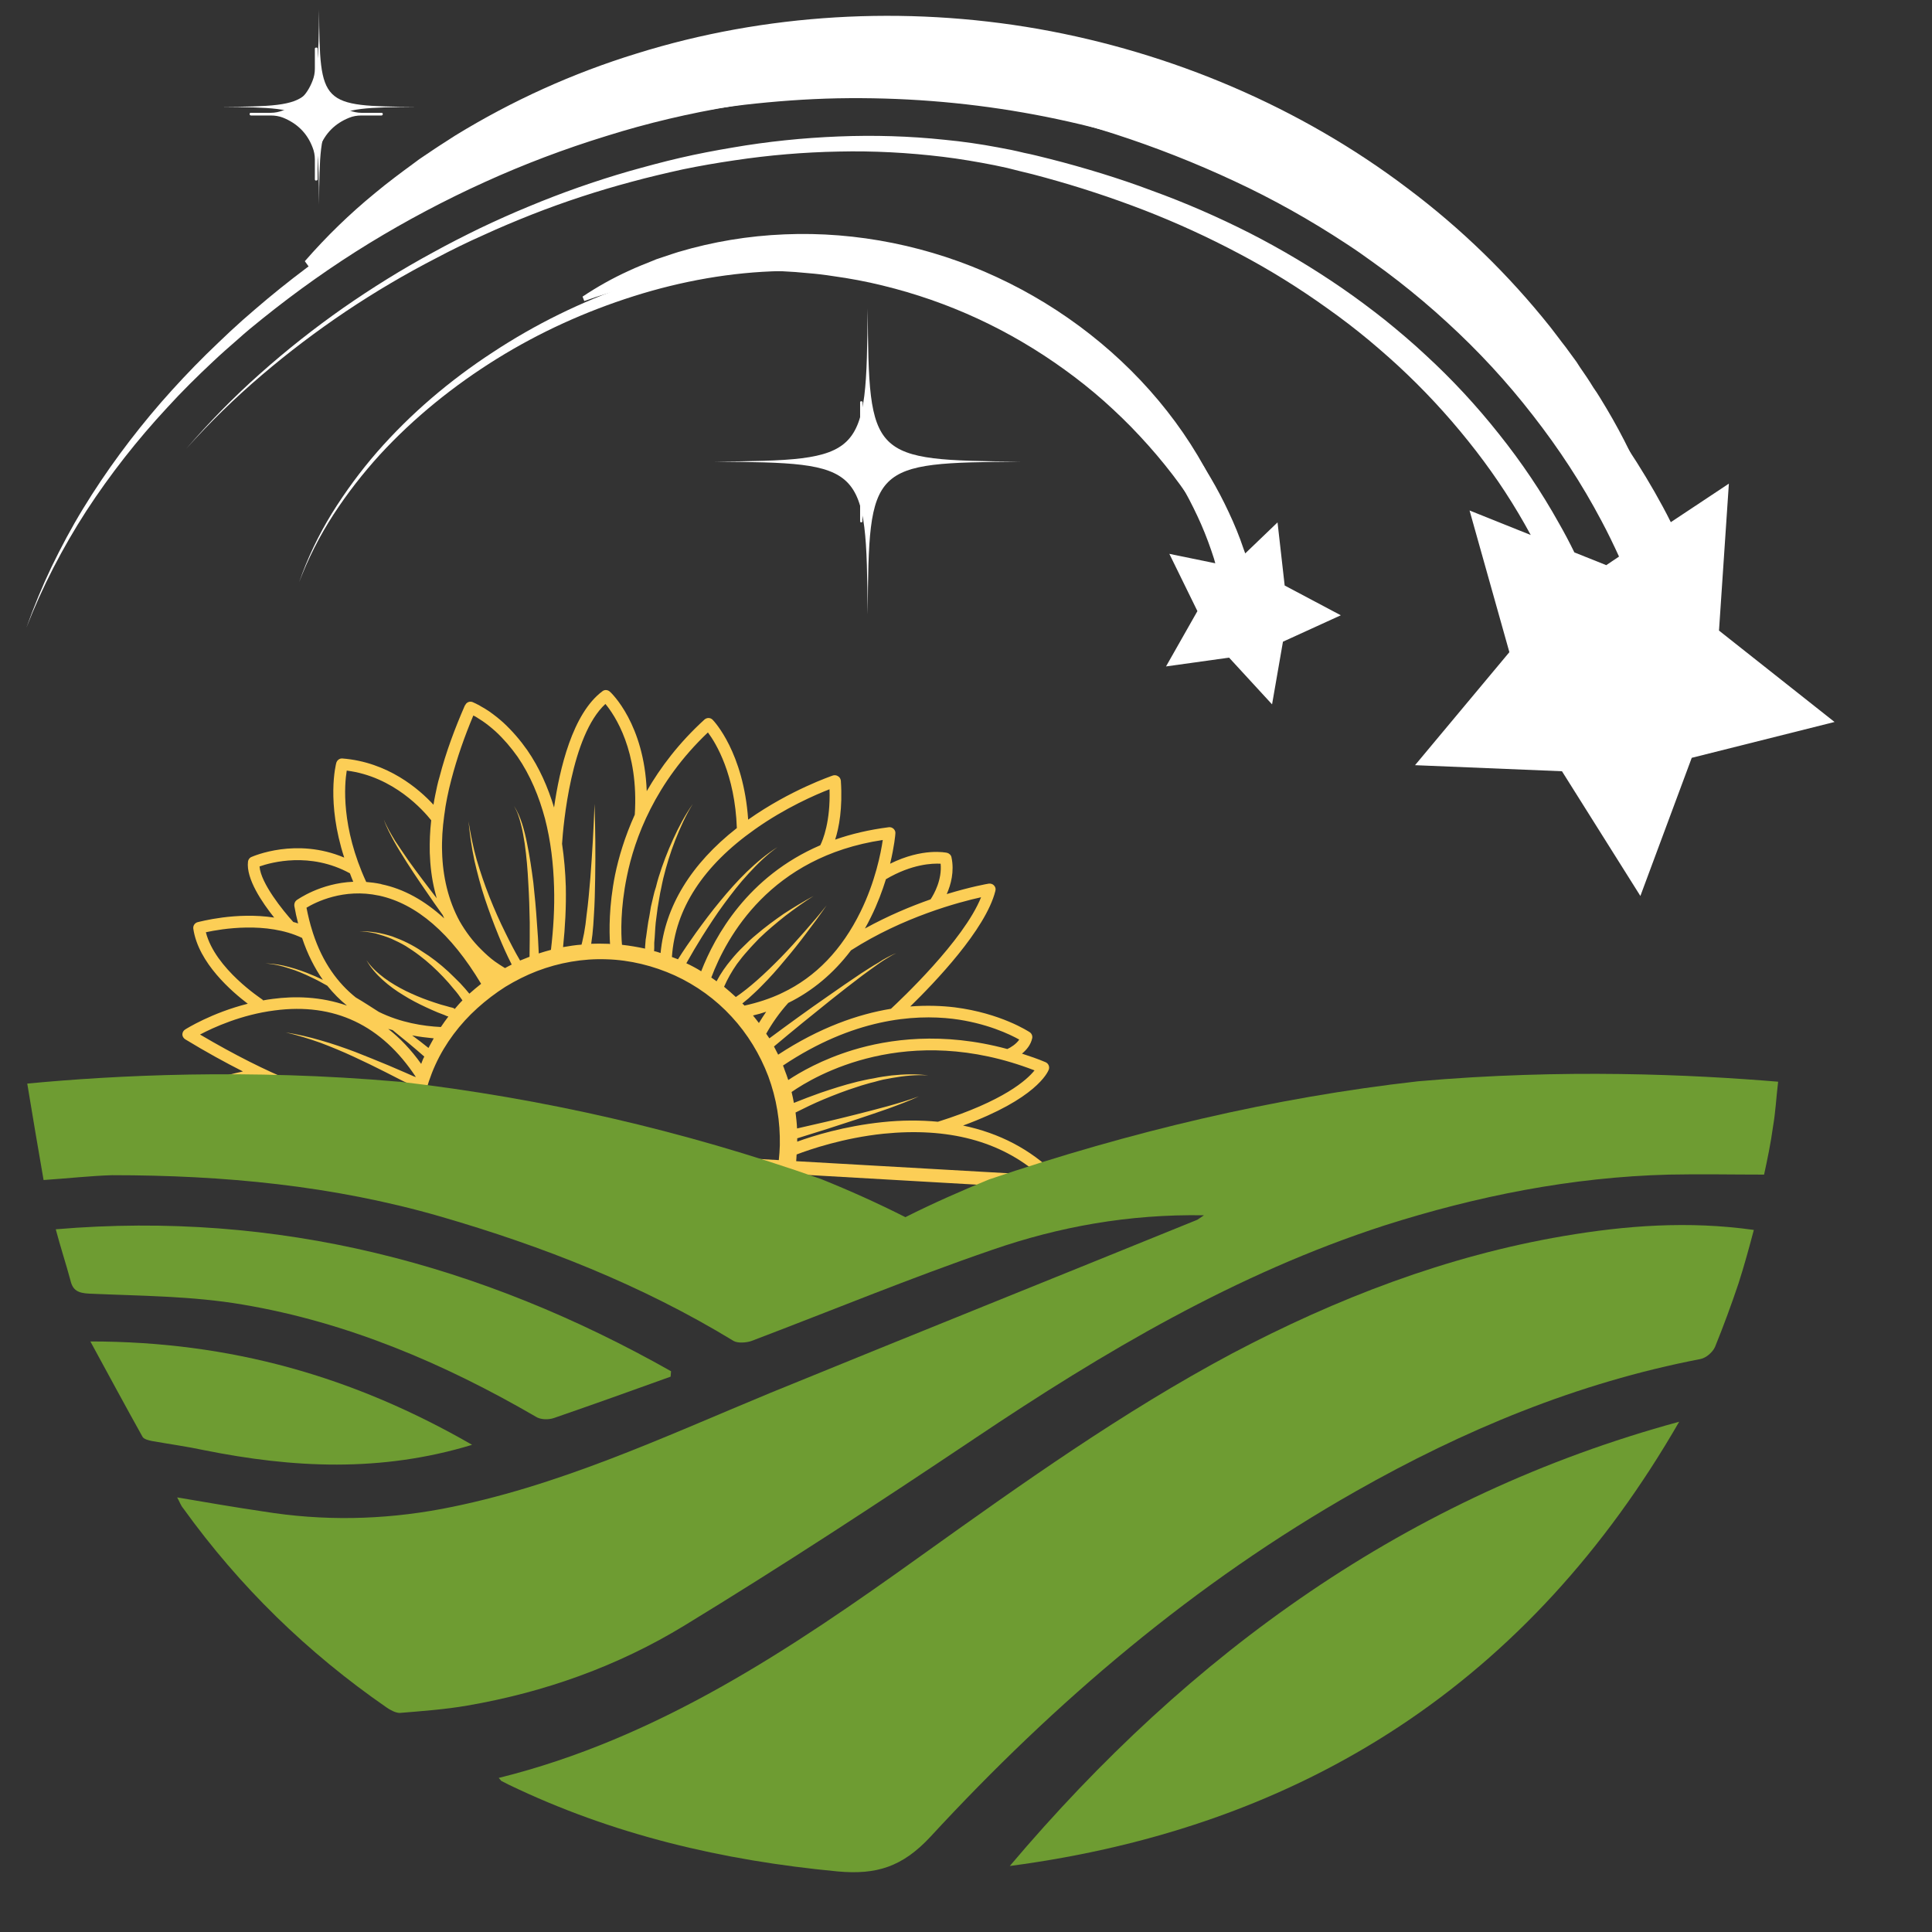 <svg xmlns="http://www.w3.org/2000/svg" xmlns:xlink="http://www.w3.org/1999/xlink" width="48" zoomAndPan="magnify" viewBox="0 0 36 36" height="48" preserveAspectRatio="xMidYMid meet" version="1.2"><rect x="0" y="0" width="36" height="36" fill="#333333" stroke="none"/><defs><clipPath id="93d54cd071"><path d="M 1 12 L 21 12 L 21 23 L 1 23 Z M 1 12 "/></clipPath><clipPath id="3c99ad1685"><path d="M 1.953 12.312 L 21.625 13.445 L 21.121 22.242 L 1.449 21.113 Z M 1.953 12.312 "/></clipPath><clipPath id="c911c21633"><path d="M 1.953 12.312 L 21.625 13.445 L 21.121 22.242 L 1.449 21.113 Z M 1.953 12.312 "/></clipPath><clipPath id="4b0effdf40"><path d="M 0.488 20 L 33.152 20 L 33.152 32 L 0.488 32 Z M 0.488 20 "/></clipPath><clipPath id="3a93ede35b"><path d="M 9 22 L 33 22 L 33 34.945 L 9 34.945 Z M 9 22 "/></clipPath><clipPath id="90bb4e1317"><path d="M 18 26 L 32 26 L 32 34.945 L 18 34.945 Z M 18 26 "/></clipPath><clipPath id="53cb956aeb"><path d="M 0.488 1 L 34.191 1 L 34.191 16.695 L 0.488 16.695 Z M 0.488 1 "/></clipPath><clipPath id="75b404cca1"><path d="M 4 0.773 L 8 0.773 L 8 4 L 4 4 Z M 4 0.773 "/></clipPath><clipPath id="84401f9422"><path d="M 13.312 5.746 L 19.016 5.746 L 19.016 11.449 L 13.312 11.449 Z M 13.312 5.746 "/></clipPath><clipPath id="9d12f2eb82"><path d="M 4.129 0.18 L 7.758 0.18 L 7.758 3.809 L 4.129 3.809 Z M 4.129 0.18 "/></clipPath><clipPath id="b5a0b50c51"><path d="M 5 0 L 31 0 L 31 10 L 5 10 Z M 5 0 "/></clipPath><clipPath id="7af7358a15"><path d="M 6.824 -1.656 L 32.359 2.809 L 31.199 9.449 L 5.66 4.984 Z M 6.824 -1.656 "/></clipPath><clipPath id="f9c1d51805"><path d="M 6.824 -1.656 L 32.359 2.809 L 31.199 9.449 L 5.66 4.984 Z M 6.824 -1.656 "/></clipPath><clipPath id="48589a257d"><path d="M 10 4 L 24 4 L 24 12 L 10 12 Z M 10 4 "/></clipPath><clipPath id="cfc1719867"><path d="M 12.348 2.285 L 25.059 8.16 L 23.535 11.453 L 10.828 5.582 Z M 12.348 2.285 "/></clipPath><clipPath id="bc43a65a4f"><path d="M 12.348 2.285 L 25.059 8.16 L 23.535 11.453 L 10.828 5.582 Z M 12.348 2.285 "/></clipPath></defs><g id="f623517571"><g clip-rule="nonzero" clip-path="url(#93d54cd071)"><g clip-rule="nonzero" clip-path="url(#3c99ad1685)"><g clip-rule="nonzero" clip-path="url(#c911c21633)"><path style=" stroke:none;fill-rule:nonzero;fill:#fcce56;fill-opacity:1;" d="M 14.836 21.637 C 14.84 21.582 14.844 21.527 14.844 21.512 C 15.09 21.418 15.715 21.203 16.465 21.125 C 17.668 21.004 18.641 21.262 19.367 21.895 Z M 7.82 21.234 C 7.82 21.195 7.82 21.16 7.82 21.125 C 7.832 20.684 7.93 20.242 8.113 19.84 C 8.297 19.438 8.57 19.078 8.895 18.785 C 9.059 18.637 9.234 18.504 9.418 18.387 C 9.605 18.273 9.805 18.172 10.008 18.094 C 10.418 17.938 10.859 17.859 11.301 17.875 C 11.738 17.887 12.176 17.996 12.574 18.176 C 12.973 18.359 13.336 18.621 13.633 18.945 C 13.93 19.266 14.16 19.645 14.316 20.055 C 14.391 20.258 14.449 20.473 14.484 20.688 C 14.52 20.902 14.535 21.121 14.531 21.34 C 14.527 21.434 14.523 21.523 14.512 21.617 Z M 2.895 20.949 C 3.055 20.762 3.539 20.359 4.848 20.121 C 5.156 20.266 5.434 20.383 5.688 20.473 C 5.453 20.477 5.215 20.488 4.98 20.516 C 4.672 20.555 4.363 20.613 4.078 20.73 C 4.371 20.625 4.68 20.582 4.984 20.562 C 5.289 20.543 5.598 20.547 5.902 20.566 C 5.926 20.566 5.949 20.566 5.973 20.57 C 6.145 20.625 6.301 20.664 6.449 20.695 C 6.883 20.789 7.207 20.797 7.449 20.762 C 7.496 20.77 7.539 20.777 7.586 20.789 C 7.574 20.863 7.559 21.07 7.551 21.219 L 7.207 21.199 C 7.207 21.195 7.203 21.195 7.203 21.199 Z M 3.727 19.277 C 3.977 19.145 4.5 18.906 5.117 18.828 C 6.23 18.68 7.113 19.102 7.75 20.07 L 7.707 20.055 L 7.555 19.988 L 7.246 19.855 C 7.039 19.77 6.832 19.684 6.621 19.602 C 6.41 19.523 6.199 19.449 5.98 19.387 C 5.766 19.324 5.547 19.273 5.324 19.238 C 5.543 19.289 5.758 19.355 5.969 19.43 C 6.176 19.508 6.383 19.594 6.586 19.688 C 6.789 19.781 6.988 19.879 7.188 19.98 L 7.488 20.133 L 7.641 20.207 L 7.703 20.238 C 7.676 20.324 7.656 20.41 7.637 20.496 C 7.535 20.531 7.391 20.559 7.195 20.562 C 7 20.539 6.805 20.52 6.605 20.504 C 5.973 20.387 5.047 20.055 3.727 19.277 Z M 3.836 17.371 C 4.121 17.309 4.969 17.164 5.629 17.477 C 5.73 17.781 5.863 18.039 6.016 18.258 C 5.949 18.227 5.887 18.195 5.816 18.168 C 5.68 18.109 5.535 18.059 5.391 18.02 C 5.246 17.98 5.094 17.953 4.945 17.953 C 5.094 17.961 5.242 17.996 5.383 18.043 C 5.527 18.086 5.664 18.145 5.801 18.211 C 5.902 18.258 6 18.312 6.098 18.367 C 6.211 18.508 6.336 18.633 6.465 18.738 C 5.973 18.566 5.488 18.559 5.082 18.613 C 5.02 18.621 4.961 18.629 4.902 18.641 C 4.898 18.633 4.891 18.625 4.883 18.621 C 4.875 18.613 4.008 18.051 3.836 17.371 Z M 4.836 16.145 C 5.051 16.07 5.777 15.867 6.52 16.273 C 6.539 16.328 6.562 16.379 6.582 16.43 C 5.969 16.457 5.551 16.758 5.527 16.773 C 5.496 16.797 5.48 16.836 5.484 16.879 C 5.504 16.992 5.527 17.102 5.555 17.207 C 5.523 17.195 5.496 17.188 5.465 17.18 C 5.273 16.969 4.859 16.457 4.836 16.145 Z M 6.461 14.359 C 7.34 14.469 7.898 15.113 8.035 15.285 C 8.012 15.484 8.004 15.684 8.008 15.887 C 8.016 16.125 8.043 16.367 8.102 16.602 C 8.113 16.648 8.125 16.691 8.137 16.738 C 7.961 16.508 7.785 16.277 7.617 16.043 C 7.531 15.918 7.445 15.793 7.363 15.668 C 7.285 15.539 7.207 15.41 7.152 15.27 C 7.199 15.414 7.273 15.547 7.344 15.68 C 7.418 15.812 7.5 15.941 7.578 16.066 C 7.742 16.324 7.914 16.57 8.086 16.82 C 8.141 16.898 8.195 16.973 8.25 17.051 C 8.258 17.07 8.266 17.09 8.277 17.113 C 7.91 16.777 7.52 16.562 7.109 16.477 C 7.105 16.473 7.102 16.473 7.102 16.473 C 7.004 16.453 6.914 16.441 6.824 16.434 C 6.352 15.41 6.418 14.617 6.461 14.359 Z M 7.68 19.293 C 7.82 19.32 7.957 19.336 8.082 19.348 C 8.051 19.406 8.016 19.465 7.984 19.527 C 7.883 19.445 7.781 19.367 7.68 19.293 Z M 7.848 19.824 C 7.656 19.555 7.449 19.34 7.234 19.172 C 7.262 19.18 7.289 19.188 7.316 19.195 C 7.516 19.355 7.715 19.52 7.906 19.688 C 7.898 19.703 7.891 19.719 7.883 19.734 C 7.871 19.766 7.859 19.793 7.848 19.824 Z M 7.004 17.395 C 7.102 17.422 7.199 17.453 7.293 17.492 C 7.387 17.535 7.477 17.578 7.562 17.629 C 7.648 17.684 7.73 17.738 7.812 17.801 C 7.973 17.922 8.121 18.059 8.258 18.203 C 8.328 18.277 8.395 18.352 8.457 18.43 C 8.516 18.496 8.57 18.57 8.617 18.641 C 8.566 18.691 8.52 18.746 8.473 18.801 C 8.461 18.789 8.453 18.785 8.457 18.789 L 8.453 18.785 L 8.441 18.781 L 8.438 18.781 L 8.43 18.777 L 8.383 18.766 L 8.328 18.75 L 8.215 18.719 C 8.141 18.695 8.066 18.672 7.992 18.645 C 7.844 18.594 7.699 18.531 7.562 18.465 C 7.422 18.395 7.285 18.316 7.16 18.223 C 7.035 18.129 6.918 18.023 6.828 17.891 C 6.906 18.031 7.012 18.152 7.129 18.258 C 7.25 18.367 7.379 18.461 7.516 18.543 C 7.652 18.629 7.797 18.703 7.941 18.77 C 8.016 18.805 8.086 18.836 8.16 18.867 L 8.273 18.91 L 8.328 18.934 L 8.355 18.941 C 8.309 19.004 8.258 19.07 8.215 19.137 C 7.887 19.121 7.465 19.055 7.059 18.855 C 6.918 18.766 6.777 18.672 6.629 18.586 C 6.301 18.324 6.012 17.941 5.832 17.387 C 5.828 17.371 5.824 17.359 5.82 17.348 C 5.777 17.215 5.742 17.07 5.711 16.914 C 5.879 16.812 6.402 16.547 7.059 16.688 C 7.062 16.688 7.062 16.688 7.062 16.688 C 7.762 16.84 8.402 17.391 8.965 18.332 C 8.891 18.391 8.816 18.453 8.746 18.516 C 8.691 18.449 8.637 18.387 8.578 18.324 C 8.504 18.25 8.43 18.176 8.355 18.105 C 8.203 17.965 8.039 17.836 7.863 17.727 C 7.777 17.668 7.688 17.617 7.594 17.57 C 7.5 17.523 7.406 17.484 7.309 17.449 C 7.211 17.418 7.109 17.391 7.008 17.375 C 6.906 17.359 6.805 17.352 6.703 17.352 C 6.805 17.359 6.906 17.371 7.004 17.395 Z M 8.277 15.199 C 8.281 15.172 8.285 15.145 8.289 15.117 L 8.301 15.031 C 8.312 14.977 8.32 14.918 8.332 14.863 C 8.355 14.75 8.379 14.641 8.41 14.527 C 8.516 14.121 8.656 13.723 8.82 13.332 C 8.832 13.34 8.844 13.344 8.859 13.352 C 8.902 13.379 8.945 13.406 8.988 13.434 C 9.074 13.492 9.156 13.559 9.234 13.629 C 9.387 13.77 9.523 13.93 9.645 14.102 C 9.883 14.449 10.047 14.848 10.156 15.258 C 10.262 15.668 10.312 16.098 10.324 16.527 C 10.336 16.918 10.312 17.309 10.266 17.699 C 10.191 17.719 10.113 17.742 10.039 17.766 C 10.031 17.57 10.02 17.379 10.004 17.188 C 9.988 16.941 9.965 16.691 9.938 16.445 C 9.906 16.199 9.871 15.957 9.82 15.711 C 9.797 15.59 9.766 15.469 9.73 15.352 C 9.691 15.234 9.645 15.117 9.574 15.016 C 9.641 15.121 9.676 15.238 9.707 15.359 C 9.738 15.477 9.758 15.598 9.777 15.719 C 9.812 15.965 9.832 16.211 9.844 16.453 C 9.859 16.699 9.867 16.945 9.871 17.191 C 9.871 17.402 9.871 17.617 9.867 17.828 C 9.809 17.852 9.746 17.875 9.691 17.898 C 9.594 17.734 9.504 17.559 9.418 17.383 C 9.309 17.164 9.211 16.941 9.121 16.715 C 9.031 16.488 8.953 16.258 8.883 16.023 C 8.816 15.789 8.77 15.551 8.73 15.305 C 8.754 15.551 8.789 15.793 8.84 16.035 C 8.895 16.273 8.957 16.512 9.035 16.746 C 9.113 16.98 9.199 17.211 9.293 17.441 C 9.367 17.621 9.445 17.797 9.535 17.973 C 9.492 17.996 9.449 18.016 9.41 18.039 C 9.344 18 9.281 17.957 9.219 17.914 C 9.129 17.848 9.047 17.773 8.969 17.695 C 8.809 17.539 8.676 17.359 8.566 17.168 C 8.352 16.777 8.25 16.328 8.238 15.879 C 8.23 15.652 8.246 15.426 8.277 15.199 Z M 11.281 13.117 C 11.453 13.324 11.906 13.988 11.828 15.18 C 11.641 15.594 11.527 15.98 11.461 16.301 C 11.344 16.887 11.352 17.352 11.367 17.59 C 11.348 17.586 11.328 17.586 11.309 17.586 C 11.211 17.582 11.113 17.582 11.016 17.586 C 11.023 17.527 11.031 17.469 11.039 17.414 L 11.055 17.238 L 11.066 17.062 C 11.082 16.832 11.086 16.602 11.09 16.367 C 11.098 15.906 11.094 15.445 11.078 14.98 C 11.062 15.441 11.035 15.906 11 16.363 C 10.98 16.594 10.961 16.824 10.93 17.051 L 10.91 17.223 L 10.883 17.391 C 10.871 17.445 10.859 17.5 10.848 17.555 C 10.844 17.57 10.84 17.586 10.836 17.602 C 10.723 17.609 10.605 17.629 10.492 17.648 C 10.531 17.273 10.551 16.898 10.543 16.52 C 10.535 16.254 10.512 15.984 10.473 15.723 C 10.496 15.371 10.641 13.707 11.281 13.117 Z M 13.191 13.648 C 13.344 13.852 13.695 14.434 13.73 15.43 C 12.875 16.098 12.391 16.895 12.309 17.758 C 12.27 17.746 12.23 17.73 12.188 17.723 L 12.191 17.66 L 12.191 17.566 L 12.199 17.473 C 12.207 17.352 12.211 17.227 12.23 17.102 L 12.254 16.918 L 12.285 16.734 L 12.301 16.641 L 12.32 16.551 C 12.332 16.492 12.344 16.43 12.359 16.367 C 12.418 16.125 12.492 15.887 12.582 15.656 C 12.676 15.422 12.777 15.191 12.91 14.98 C 12.766 15.184 12.648 15.406 12.543 15.637 C 12.438 15.867 12.348 16.102 12.273 16.344 C 12.254 16.406 12.238 16.465 12.223 16.527 L 12.195 16.617 L 12.172 16.711 L 12.129 16.895 L 12.098 17.082 C 12.07 17.207 12.059 17.336 12.039 17.461 L 12.031 17.508 L 12.02 17.648 L 12.02 17.676 C 11.875 17.645 11.734 17.621 11.59 17.605 C 11.57 17.395 11.559 16.926 11.68 16.336 C 11.824 15.621 12.207 14.582 13.191 13.648 Z M 14.066 15.453 C 14.633 15.051 15.203 14.805 15.457 14.707 C 15.477 15.309 15.332 15.656 15.285 15.75 C 13.93 16.332 13.32 17.445 13.066 18.098 C 12.977 18.043 12.883 17.992 12.789 17.949 C 12.883 17.781 12.98 17.617 13.082 17.453 C 13.211 17.25 13.344 17.043 13.488 16.848 C 13.633 16.652 13.781 16.457 13.949 16.277 C 14.113 16.098 14.289 15.926 14.488 15.785 C 14.281 15.914 14.094 16.074 13.914 16.246 C 13.738 16.418 13.574 16.602 13.418 16.793 C 13.262 16.98 13.113 17.18 12.969 17.379 C 12.852 17.543 12.738 17.707 12.633 17.875 C 12.594 17.859 12.559 17.848 12.52 17.832 C 12.582 16.934 13.102 16.133 14.066 15.453 Z M 14.277 18.852 C 14.23 18.922 14.184 18.992 14.141 19.062 C 14.105 19.016 14.07 18.969 14.031 18.922 C 14.117 18.902 14.199 18.879 14.277 18.852 Z M 16.449 15.652 C 16.414 15.895 16.309 16.43 16.035 16.988 C 15.688 17.695 15.203 18.203 14.578 18.5 C 14.574 18.5 14.566 18.504 14.562 18.508 C 14.348 18.609 14.117 18.684 13.871 18.738 C 13.867 18.734 13.867 18.73 13.863 18.727 C 13.852 18.719 13.844 18.707 13.832 18.699 L 13.949 18.602 C 14.031 18.527 14.113 18.453 14.188 18.375 C 14.34 18.223 14.484 18.062 14.621 17.895 C 14.762 17.73 14.895 17.562 15.023 17.391 C 15.152 17.223 15.281 17.047 15.402 16.871 C 15.27 17.039 15.129 17.203 14.988 17.363 C 14.848 17.523 14.703 17.684 14.555 17.836 C 14.406 17.988 14.254 18.137 14.094 18.277 C 13.973 18.383 13.844 18.488 13.711 18.578 C 13.641 18.512 13.566 18.449 13.492 18.387 C 13.555 18.242 13.637 18.098 13.73 17.965 C 13.793 17.879 13.859 17.797 13.93 17.719 C 14 17.637 14.074 17.562 14.148 17.484 C 14.301 17.336 14.465 17.199 14.633 17.066 C 14.805 16.934 14.98 16.809 15.16 16.695 C 14.973 16.797 14.785 16.91 14.605 17.027 C 14.43 17.148 14.254 17.277 14.09 17.418 C 14.004 17.488 13.926 17.562 13.848 17.641 C 13.77 17.715 13.695 17.797 13.625 17.883 C 13.523 18.004 13.43 18.137 13.352 18.285 C 13.32 18.262 13.289 18.238 13.254 18.215 C 13.539 17.457 14.355 15.965 16.449 15.652 Z M 17.527 16.094 C 17.555 16.387 17.41 16.652 17.34 16.758 C 16.973 16.887 16.551 17.062 16.117 17.301 C 16.156 17.23 16.195 17.16 16.23 17.086 C 16.352 16.84 16.441 16.598 16.508 16.383 C 16.992 16.098 17.375 16.086 17.527 16.094 Z M 18.281 16.719 C 17.957 17.527 16.773 18.637 16.602 18.797 C 15.988 18.898 15.273 19.145 14.5 19.652 C 14.473 19.602 14.449 19.551 14.422 19.5 C 14.77 19.207 15.121 18.922 15.477 18.637 C 15.672 18.48 15.871 18.328 16.07 18.176 C 16.172 18.102 16.273 18.027 16.379 17.953 C 16.43 17.918 16.48 17.883 16.535 17.852 C 16.59 17.816 16.645 17.785 16.703 17.762 C 16.641 17.781 16.586 17.812 16.531 17.84 C 16.473 17.871 16.418 17.902 16.367 17.938 C 16.258 18 16.152 18.07 16.047 18.137 C 15.836 18.277 15.629 18.422 15.422 18.566 C 15.055 18.82 14.695 19.082 14.336 19.348 C 14.316 19.32 14.297 19.289 14.277 19.262 C 14.387 19.066 14.523 18.871 14.688 18.688 C 15.141 18.465 15.531 18.137 15.852 17.715 C 15.852 17.711 15.855 17.711 15.859 17.707 C 16.828 17.086 17.871 16.809 18.281 16.719 Z M 17.754 18.984 C 18.383 19.062 18.824 19.277 18.992 19.371 C 18.938 19.453 18.832 19.52 18.77 19.547 C 17.559 19.219 16.559 19.363 15.891 19.566 C 15.316 19.742 14.906 19.98 14.688 20.125 C 14.668 20.062 14.645 20 14.621 19.938 C 14.613 19.91 14.602 19.883 14.59 19.855 C 15.898 18.98 17.027 18.898 17.754 18.984 Z M 19.277 19.945 C 19.137 20.121 18.703 20.516 17.477 20.902 C 17.148 20.871 16.801 20.871 16.438 20.91 C 15.734 20.984 15.152 21.164 14.855 21.273 C 14.855 21.254 14.855 21.23 14.855 21.211 C 15.234 21.094 15.605 20.977 15.98 20.852 C 16.172 20.789 16.363 20.723 16.555 20.656 C 16.746 20.586 16.934 20.516 17.121 20.43 C 16.93 20.5 16.734 20.559 16.539 20.613 C 16.344 20.664 16.148 20.719 15.953 20.766 C 15.586 20.859 15.219 20.945 14.852 21.027 C 14.848 20.93 14.836 20.828 14.824 20.73 C 14.992 20.645 15.164 20.562 15.34 20.488 C 15.547 20.402 15.758 20.32 15.969 20.254 C 16.023 20.234 16.078 20.219 16.133 20.203 C 16.184 20.188 16.238 20.172 16.293 20.16 C 16.348 20.145 16.402 20.129 16.457 20.117 L 16.625 20.086 C 16.844 20.047 17.07 20.023 17.297 20.039 C 17.07 20.008 16.844 20.016 16.617 20.039 L 16.449 20.062 C 16.391 20.07 16.336 20.082 16.277 20.094 C 16.223 20.102 16.168 20.113 16.113 20.125 C 16.055 20.141 16 20.148 15.945 20.164 C 15.723 20.219 15.508 20.289 15.289 20.363 C 15.125 20.422 14.957 20.484 14.793 20.551 C 14.781 20.484 14.766 20.414 14.75 20.348 C 15.176 20.051 16.898 19.027 19.277 19.945 Z M 20.762 21.977 L 19.688 21.914 C 19.684 21.902 19.676 21.887 19.664 21.875 C 19.203 21.418 18.621 21.113 17.945 20.973 C 19.301 20.477 19.52 19.988 19.543 19.93 C 19.562 19.875 19.535 19.816 19.484 19.793 C 19.336 19.73 19.188 19.68 19.043 19.633 C 19.129 19.562 19.207 19.469 19.234 19.344 C 19.242 19.301 19.223 19.258 19.188 19.234 C 19.164 19.219 18.648 18.879 17.789 18.77 C 17.555 18.742 17.273 18.73 16.961 18.754 C 17.414 18.312 18.367 17.32 18.547 16.602 C 18.559 16.562 18.547 16.527 18.523 16.5 C 18.5 16.473 18.461 16.461 18.426 16.465 C 18.398 16.469 18.09 16.523 17.641 16.66 C 17.719 16.484 17.785 16.238 17.73 15.977 C 17.723 15.934 17.688 15.902 17.648 15.891 C 17.625 15.887 17.195 15.793 16.586 16.094 C 16.664 15.77 16.684 15.551 16.684 15.531 C 16.688 15.5 16.676 15.469 16.652 15.445 C 16.629 15.422 16.594 15.41 16.562 15.414 C 16.195 15.461 15.863 15.539 15.562 15.645 C 15.633 15.426 15.703 15.062 15.668 14.547 C 15.664 14.512 15.645 14.48 15.617 14.465 C 15.59 14.445 15.555 14.441 15.523 14.449 C 15.492 14.461 14.727 14.719 13.945 15.27 C 13.941 15.273 13.941 15.273 13.941 15.273 C 13.855 14.02 13.305 13.438 13.281 13.414 C 13.242 13.371 13.176 13.367 13.129 13.406 C 12.652 13.84 12.305 14.301 12.051 14.742 C 12.004 13.492 11.395 12.914 11.363 12.887 C 11.324 12.852 11.266 12.848 11.227 12.879 C 10.668 13.293 10.426 14.332 10.324 15.047 C 10.211 14.672 10.051 14.305 9.824 13.977 C 9.695 13.793 9.547 13.621 9.379 13.465 C 9.297 13.391 9.207 13.32 9.113 13.254 C 9.066 13.223 9.016 13.191 8.965 13.164 C 8.941 13.148 8.914 13.133 8.887 13.121 C 8.875 13.113 8.863 13.109 8.848 13.102 C 8.836 13.094 8.82 13.09 8.805 13.082 C 8.75 13.062 8.691 13.086 8.668 13.141 L 8.664 13.141 C 8.477 13.57 8.309 14.016 8.191 14.473 C 8.156 14.586 8.133 14.703 8.109 14.82 C 8.098 14.875 8.086 14.938 8.078 14.992 L 8.078 14.996 C 7.809 14.703 7.227 14.199 6.379 14.133 C 6.328 14.129 6.281 14.164 6.266 14.215 C 6.258 14.246 6.078 14.945 6.414 15.98 C 5.52 15.602 4.723 15.953 4.684 15.969 C 4.648 15.984 4.625 16.02 4.621 16.055 C 4.582 16.375 4.887 16.82 5.109 17.098 C 4.398 16.988 3.719 17.176 3.68 17.184 C 3.629 17.199 3.594 17.25 3.602 17.305 C 3.695 17.945 4.328 18.484 4.617 18.703 C 3.949 18.871 3.473 19.168 3.449 19.184 C 3.418 19.203 3.398 19.238 3.398 19.277 C 3.398 19.312 3.422 19.348 3.453 19.367 C 3.84 19.602 4.195 19.797 4.527 19.965 C 3.102 20.273 2.719 20.789 2.637 20.938 L 1.566 20.875 C 1.508 20.871 1.461 20.914 1.457 20.973 L 1.457 21.012 C 1.453 21.07 1.496 21.117 1.551 21.121 L 20.746 22.223 C 20.805 22.227 20.852 22.184 20.855 22.125 L 20.855 22.086 C 20.859 22.027 20.816 21.98 20.762 21.977 "/></g></g></g><g clip-rule="nonzero" clip-path="url(#4b0effdf40)"><path style=" stroke:none;fill-rule:nonzero;fill:#6e9c32;fill-opacity:1;" d="M 26.426 20.148 C 23.723 20.453 21.066 21.086 18.43 21.977 C 17.91 22.191 17.391 22.418 16.871 22.68 C 16.352 22.418 15.832 22.184 15.297 21.969 C 12.719 21.062 10.109 20.465 7.449 20.156 C 7.441 20.156 7.441 20.156 7.43 20.156 C 4.625 19.91 2.148 20.035 0.508 20.191 C 0.609 20.812 0.711 21.402 0.812 21.988 C 1.277 21.957 1.684 21.91 2.09 21.898 C 4.16 21.898 6.207 22.09 8.207 22.668 C 10.121 23.223 11.961 23.945 13.672 24.988 C 13.75 25.031 13.906 25.02 14 24.988 C 15.492 24.422 16.973 23.809 18.488 23.289 C 19.73 22.859 21.031 22.621 22.434 22.645 C 22.344 22.703 22.32 22.727 22.297 22.734 C 19.652 23.809 16.996 24.875 14.348 25.957 C 12.348 26.785 10.379 27.711 8.23 28.117 C 7.121 28.324 6.016 28.344 4.906 28.164 C 4.375 28.086 3.855 27.996 3.301 27.902 C 3.348 27.984 3.367 28.051 3.414 28.105 C 4.465 29.566 5.73 30.797 7.203 31.816 C 7.27 31.863 7.371 31.918 7.449 31.918 C 7.871 31.883 8.301 31.852 8.707 31.781 C 10.141 31.535 11.512 31.047 12.754 30.289 C 14.586 29.172 16.383 27.996 18.172 26.797 C 20.566 25.191 23.035 23.73 25.793 22.836 C 27.523 22.285 29.285 21.934 31.098 21.887 C 31.684 21.875 32.273 21.887 32.871 21.887 C 32.93 21.617 32.996 21.301 33.039 20.984 C 33.086 20.711 33.098 20.441 33.133 20.156 C 31.527 20.023 29.129 19.91 26.426 20.148 Z M 26.426 20.148 "/></g><g clip-rule="nonzero" clip-path="url(#3a93ede35b)"><path style=" stroke:none;fill-rule:nonzero;fill:#6e9c32;fill-opacity:1;" d="M 29.141 23.031 C 26.957 23.402 24.898 24.195 22.953 25.223 C 20.918 26.309 19.043 27.645 17.164 28.988 C 14.734 30.73 12.258 32.395 9.293 33.129 C 9.316 33.152 9.328 33.172 9.34 33.184 C 9.383 33.207 9.43 33.23 9.477 33.254 C 11.422 34.191 13.465 34.668 15.605 34.871 C 16.328 34.938 16.812 34.789 17.336 34.227 C 19.664 31.703 22.266 29.488 25.262 27.789 C 27.273 26.648 29.387 25.766 31.684 25.324 C 31.785 25.305 31.91 25.203 31.957 25.098 C 32.113 24.715 32.262 24.309 32.395 23.914 C 32.5 23.586 32.59 23.258 32.68 22.918 C 31.457 22.746 30.293 22.836 29.141 23.031 Z M 29.141 23.031 "/></g><g clip-rule="nonzero" clip-path="url(#90bb4e1317)"><path style=" stroke:none;fill-rule:nonzero;fill:#6e9c32;fill-opacity:1;" d="M 18.816 34.77 C 24.324 34.043 28.508 31.32 31.289 26.492 C 26.223 27.871 22.176 30.797 18.816 34.77 Z M 18.816 34.77 "/></g><path style=" stroke:none;fill-rule:nonzero;fill:#6e9c32;fill-opacity:1;" d="M 9.984 26.398 C 10.074 26.457 10.223 26.457 10.324 26.422 C 11.047 26.172 11.77 25.914 12.496 25.652 C 12.496 25.621 12.504 25.586 12.504 25.551 C 8.965 23.551 5.18 22.555 1.039 22.906 C 1.129 23.246 1.23 23.551 1.312 23.855 C 1.355 24.047 1.457 24.094 1.66 24.105 C 2.621 24.148 3.582 24.148 4.523 24.309 C 6.469 24.637 8.277 25.406 9.984 26.398 Z M 9.984 26.398 "/><path style=" stroke:none;fill-rule:nonzero;fill:#6e9c32;fill-opacity:1;" d="M 8.797 26.922 C 6.59 25.652 4.297 24.996 1.684 24.996 C 2.035 25.641 2.34 26.207 2.656 26.773 C 2.68 26.816 2.77 26.84 2.836 26.852 C 3.164 26.91 3.48 26.953 3.809 27.023 C 5.449 27.352 7.09 27.441 8.797 26.922 Z M 8.797 26.922 "/><g clip-rule="nonzero" clip-path="url(#53cb956aeb)"><path style=" stroke:none;fill-rule:nonzero;fill:#ffffff;fill-opacity:1;" d="M 34.184 13.453 L 31.523 14.121 L 30.566 16.695 L 29.105 14.371 L 26.367 14.258 L 28.125 12.152 L 27.383 9.512 L 28.523 9.969 C 28.227 9.422 27.891 8.906 27.512 8.414 C 27.117 7.902 26.688 7.422 26.223 6.977 C 25.992 6.754 25.75 6.543 25.504 6.336 C 25.254 6.129 25 5.934 24.734 5.746 C 24.211 5.371 23.66 5.027 23.09 4.727 C 22.516 4.422 21.926 4.152 21.324 3.918 C 21.02 3.801 20.715 3.691 20.406 3.59 C 20.098 3.488 19.785 3.395 19.473 3.309 C 19.395 3.289 19.316 3.266 19.238 3.246 C 19.16 3.227 19.078 3.207 19 3.188 C 18.922 3.168 18.844 3.148 18.766 3.129 L 18.527 3.078 C 18.211 3.016 17.891 2.961 17.57 2.922 C 16.926 2.844 16.277 2.809 15.629 2.824 C 14.977 2.836 14.328 2.891 13.684 2.988 C 13.363 3.035 13.043 3.09 12.723 3.156 C 12.402 3.227 12.086 3.301 11.77 3.387 C 11.141 3.555 10.52 3.758 9.914 3.996 C 9.609 4.117 9.309 4.242 9.012 4.379 C 8.711 4.512 8.418 4.656 8.129 4.809 C 7.547 5.109 6.984 5.441 6.441 5.805 C 5.895 6.172 5.375 6.566 4.875 6.992 C 4.375 7.418 3.906 7.875 3.469 8.363 C 3.898 7.867 4.355 7.398 4.848 6.961 C 5.34 6.523 5.855 6.117 6.395 5.738 C 6.934 5.363 7.492 5.016 8.07 4.703 C 8.359 4.543 8.652 4.395 8.949 4.25 C 9.246 4.109 9.547 3.973 9.852 3.848 C 10.461 3.594 11.082 3.375 11.719 3.191 C 12.035 3.102 12.352 3.016 12.676 2.941 C 12.996 2.867 13.32 2.805 13.648 2.75 C 14.301 2.637 14.957 2.57 15.621 2.543 C 16.285 2.516 16.945 2.535 17.605 2.605 C 17.938 2.637 18.266 2.684 18.594 2.746 L 18.84 2.793 C 18.918 2.809 19 2.828 19.082 2.848 C 19.164 2.863 19.242 2.883 19.324 2.902 C 19.406 2.922 19.484 2.941 19.562 2.961 C 19.887 3.043 20.203 3.133 20.52 3.23 C 20.836 3.328 21.152 3.434 21.461 3.551 C 22.086 3.777 22.695 4.043 23.289 4.344 C 23.883 4.648 24.453 4.988 25.004 5.367 C 25.277 5.555 25.543 5.754 25.805 5.961 C 26.066 6.172 26.32 6.387 26.566 6.617 C 27.059 7.07 27.512 7.559 27.93 8.086 C 28.348 8.609 28.723 9.164 29.051 9.754 C 29.152 9.93 29.246 10.109 29.336 10.293 L 29.93 10.531 L 30.168 10.371 C 30.066 10.148 29.961 9.93 29.844 9.711 C 29.477 9.016 29.047 8.359 28.562 7.738 C 28.078 7.113 27.543 6.535 26.957 6 C 26.668 5.734 26.363 5.477 26.051 5.234 C 25.895 5.113 25.734 4.992 25.574 4.879 C 25.414 4.762 25.25 4.648 25.082 4.539 C 24.418 4.102 23.723 3.711 23 3.375 C 22.273 3.035 21.527 2.742 20.766 2.496 C 20.574 2.434 20.379 2.375 20.188 2.32 C 20.141 2.305 20.09 2.293 20.043 2.277 C 19.992 2.266 19.945 2.25 19.898 2.238 L 19.754 2.199 C 19.703 2.184 19.656 2.172 19.609 2.16 C 19.414 2.113 19.223 2.066 19.027 2.027 C 18.832 1.988 18.637 1.953 18.438 1.922 C 18.043 1.859 17.648 1.816 17.25 1.789 C 16.848 1.762 16.449 1.75 16.047 1.758 C 15.242 1.77 14.441 1.844 13.648 1.977 C 12.852 2.109 12.066 2.293 11.297 2.535 C 10.523 2.773 9.766 3.059 9.027 3.395 C 8.289 3.73 7.574 4.109 6.883 4.531 C 6.188 4.957 5.527 5.426 4.895 5.934 C 4.734 6.062 4.578 6.191 4.426 6.328 C 4.273 6.461 4.121 6.594 3.973 6.734 C 3.676 7.012 3.387 7.297 3.113 7.598 C 2.559 8.195 2.055 8.836 1.609 9.52 C 1.387 9.863 1.184 10.215 0.996 10.578 C 0.809 10.941 0.641 11.312 0.492 11.695 C 0.629 11.309 0.785 10.93 0.961 10.562 C 1.141 10.191 1.332 9.832 1.547 9.48 C 1.973 8.781 2.465 8.117 3 7.5 C 3.27 7.191 3.551 6.891 3.844 6.602 C 3.992 6.457 4.141 6.316 4.289 6.176 C 4.441 6.035 4.594 5.898 4.75 5.766 C 5.375 5.227 6.035 4.734 6.723 4.285 C 7.414 3.832 8.129 3.422 8.871 3.062 C 9.613 2.695 10.375 2.379 11.16 2.113 C 11.945 1.844 12.742 1.629 13.559 1.469 C 14.375 1.305 15.199 1.207 16.031 1.168 C 16.445 1.148 16.863 1.148 17.281 1.164 C 17.699 1.18 18.117 1.211 18.531 1.266 C 18.738 1.293 18.945 1.324 19.152 1.359 C 19.359 1.395 19.566 1.434 19.77 1.48 C 19.82 1.492 19.875 1.504 19.922 1.516 L 20.074 1.551 C 20.125 1.562 20.176 1.578 20.227 1.59 C 20.277 1.602 20.328 1.613 20.379 1.629 C 20.578 1.68 20.781 1.734 20.98 1.789 C 21.781 2.02 22.566 2.301 23.336 2.629 C 24.105 2.961 24.848 3.348 25.562 3.789 C 25.742 3.898 25.918 4.012 26.094 4.129 C 26.27 4.246 26.441 4.367 26.613 4.492 C 26.953 4.738 27.281 5 27.602 5.273 C 28.246 5.828 28.84 6.43 29.379 7.078 C 29.926 7.734 30.41 8.43 30.832 9.168 C 30.938 9.355 31.039 9.539 31.133 9.73 L 32.215 9.012 L 32.031 11.75 Z M 34.184 13.453 "/></g><path style=" stroke:none;fill-rule:nonzero;fill:#ffffff;fill-opacity:1;" d="M 14.945 8.582 L 15.281 8.582 C 15.352 8.582 15.418 8.57 15.484 8.547 C 15.727 8.449 15.895 8.281 15.988 8.039 C 16.016 7.973 16.027 7.906 16.027 7.836 L 16.027 7.5 C 16.027 7.484 16.031 7.477 16.047 7.477 C 16.062 7.477 16.074 7.48 16.074 7.5 L 16.074 7.836 C 16.07 7.906 16.086 7.973 16.109 8.039 C 16.203 8.281 16.371 8.449 16.613 8.543 C 16.68 8.57 16.746 8.582 16.816 8.582 L 17.156 8.582 C 17.172 8.582 17.18 8.59 17.18 8.605 C 17.176 8.621 17.168 8.629 17.152 8.629 L 16.816 8.629 C 16.742 8.629 16.672 8.641 16.605 8.668 C 16.367 8.766 16.203 8.934 16.109 9.172 C 16.082 9.238 16.07 9.305 16.07 9.375 L 16.07 9.711 C 16.07 9.723 16.066 9.73 16.051 9.734 C 16.035 9.734 16.027 9.727 16.027 9.711 L 16.027 9.375 C 16.027 9.305 16.012 9.238 15.988 9.172 C 15.895 8.93 15.727 8.762 15.484 8.664 C 15.418 8.641 15.352 8.629 15.281 8.629 L 14.945 8.629 C 14.93 8.629 14.922 8.621 14.918 8.609 C 14.918 8.59 14.926 8.582 14.945 8.582 Z M 14.945 8.582 "/><g clip-rule="nonzero" clip-path="url(#75b404cca1)"><path style=" stroke:none;fill-rule:nonzero;fill:#ffffff;fill-opacity:1;" d="M 7.105 2.152 L 6.734 2.152 C 6.656 2.152 6.578 2.164 6.504 2.195 C 6.242 2.301 6.059 2.484 5.957 2.746 C 5.93 2.816 5.918 2.891 5.918 2.969 L 5.918 3.34 C 5.918 3.355 5.91 3.363 5.895 3.363 C 5.875 3.367 5.867 3.359 5.867 3.34 L 5.867 2.969 C 5.867 2.891 5.852 2.816 5.824 2.746 C 5.723 2.48 5.535 2.297 5.27 2.191 C 5.199 2.164 5.125 2.152 5.047 2.152 L 4.68 2.152 C 4.664 2.152 4.652 2.145 4.652 2.129 C 4.648 2.109 4.66 2.102 4.676 2.102 L 5.047 2.102 C 5.125 2.102 5.199 2.086 5.27 2.059 C 5.535 1.957 5.723 1.77 5.824 1.504 C 5.852 1.434 5.867 1.359 5.867 1.281 L 5.867 0.91 C 5.867 0.895 5.875 0.887 5.891 0.887 C 5.906 0.883 5.918 0.891 5.918 0.91 L 5.918 1.281 C 5.918 1.359 5.93 1.434 5.957 1.504 C 6.062 1.77 6.246 1.957 6.512 2.059 C 6.586 2.086 6.66 2.102 6.734 2.102 L 7.105 2.102 C 7.125 2.102 7.133 2.109 7.133 2.129 C 7.129 2.145 7.121 2.152 7.105 2.152 Z M 7.105 2.152 "/></g><path style=" stroke:none;fill-rule:nonzero;fill:#ffffff;fill-opacity:1;" d="M 7.027 8.422 C 7.652 7.707 8.383 7.086 9.18 6.566 C 9.98 6.039 10.832 5.621 11.738 5.309 C 12.641 5 13.586 4.805 14.547 4.758 C 15.027 4.73 15.508 4.75 15.988 4.805 C 16.227 4.836 16.465 4.875 16.703 4.926 C 16.73 4.93 16.762 4.938 16.789 4.945 C 16.82 4.953 16.848 4.957 16.879 4.965 L 17.055 5.008 C 17.113 5.023 17.168 5.039 17.227 5.055 L 17.312 5.078 C 17.344 5.086 17.371 5.094 17.402 5.102 L 17.574 5.152 L 17.617 5.168 L 17.66 5.18 L 17.746 5.207 C 17.859 5.246 17.973 5.285 18.086 5.324 C 18.312 5.406 18.539 5.496 18.758 5.594 C 18.98 5.691 19.195 5.797 19.41 5.91 C 19.621 6.027 19.832 6.152 20.035 6.281 C 20.441 6.547 20.824 6.848 21.18 7.18 C 21.539 7.516 21.859 7.883 22.148 8.277 C 22.438 8.676 22.688 9.098 22.895 9.543 C 23 9.766 23.094 9.992 23.172 10.227 C 23.184 10.254 23.191 10.285 23.203 10.312 L 23.805 9.734 L 23.938 10.91 L 24.984 11.465 L 23.906 11.957 L 23.703 13.125 L 22.902 12.254 L 21.727 12.418 L 22.312 11.387 L 21.789 10.32 L 22.645 10.496 C 22.637 10.465 22.629 10.438 22.621 10.41 C 22.551 10.191 22.473 9.98 22.383 9.773 C 22.199 9.355 21.98 8.957 21.723 8.582 C 21.461 8.203 21.168 7.852 20.844 7.531 C 20.52 7.207 20.164 6.914 19.785 6.652 C 19.598 6.523 19.402 6.398 19.203 6.285 C 19 6.168 18.797 6.062 18.59 5.961 C 18.379 5.863 18.168 5.773 17.949 5.688 C 17.844 5.645 17.734 5.602 17.625 5.566 L 17.543 5.535 L 17.5 5.523 L 17.461 5.508 L 17.293 5.453 C 17.266 5.445 17.238 5.438 17.211 5.43 L 17.125 5.402 C 17.07 5.387 17.016 5.371 16.961 5.355 L 16.789 5.309 C 16.762 5.301 16.734 5.293 16.707 5.285 C 16.68 5.277 16.652 5.273 16.621 5.266 C 16.398 5.211 16.172 5.168 15.941 5.133 C 15.48 5.066 15.02 5.039 14.555 5.051 C 13.625 5.07 12.695 5.238 11.805 5.52 C 10.906 5.805 10.055 6.191 9.254 6.688 C 8.457 7.184 7.719 7.777 7.078 8.473 C 6.762 8.82 6.473 9.191 6.215 9.586 C 5.957 9.984 5.742 10.406 5.574 10.848 C 5.73 10.398 5.934 9.973 6.184 9.566 C 6.434 9.164 6.715 8.781 7.027 8.422 Z M 7.027 8.422 "/><g clip-rule="nonzero" clip-path="url(#84401f9422)"><path style=" stroke:none;fill-rule:nonzero;fill:#ffffff;fill-opacity:1;" d="M 19.016 8.602 C 16.211 8.625 16.191 8.645 16.168 11.449 C 16.141 8.645 16.121 8.625 13.312 8.602 C 16.121 8.574 16.141 8.555 16.168 5.746 C 16.191 8.555 16.211 8.574 19.016 8.602 Z M 19.016 8.602 "/></g><g clip-rule="nonzero" clip-path="url(#9d12f2eb82)"><path style=" stroke:none;fill-rule:nonzero;fill:#ffffff;fill-opacity:1;" d="M 7.758 1.992 C 5.973 2.008 5.961 2.02 5.945 3.809 C 5.93 2.02 5.914 2.008 4.129 1.992 C 5.914 1.977 5.93 1.965 5.945 0.18 C 5.961 1.965 5.973 1.977 7.758 1.992 Z M 7.758 1.992 "/></g><g clip-rule="nonzero" clip-path="url(#b5a0b50c51)"><g clip-rule="nonzero" clip-path="url(#7af7358a15)"><g clip-rule="nonzero" clip-path="url(#f9c1d51805)"><path style=" stroke:none;fill-rule:nonzero;fill:#ffffff;fill-opacity:1;" d="M 5.68 4.867 C 6.082 4.406 6.516 3.984 6.988 3.598 C 7.223 3.402 7.469 3.219 7.715 3.039 L 7.809 2.969 L 7.902 2.906 L 8.094 2.777 L 8.188 2.715 L 8.48 2.527 C 9.543 1.875 10.672 1.363 11.867 0.996 C 14.258 0.25 16.855 0.102 19.348 0.539 C 21.84 0.98 24.23 1.996 26.227 3.508 C 27.227 4.258 28.113 5.121 28.891 6.098 L 29.031 6.281 L 29.102 6.375 L 29.172 6.465 L 29.309 6.652 C 29.328 6.68 29.352 6.711 29.375 6.742 L 29.438 6.84 L 29.566 7.027 C 29.609 7.094 29.652 7.156 29.691 7.223 C 29.734 7.285 29.777 7.348 29.816 7.414 C 29.855 7.48 29.895 7.543 29.934 7.609 C 30.246 8.133 30.512 8.68 30.734 9.246 L 30.602 9.34 C 29.922 8.391 29.152 7.516 28.301 6.719 C 27.449 5.914 26.531 5.203 25.543 4.586 C 25.297 4.43 25.047 4.281 24.793 4.141 C 24.539 4 24.281 3.863 24.023 3.73 C 23.504 3.469 22.973 3.234 22.43 3.027 C 20.23 2.188 17.957 1.789 15.605 1.832 C 15.023 1.844 14.445 1.887 13.867 1.953 C 13.578 1.988 13.289 2.031 13.004 2.078 C 12.715 2.125 12.43 2.18 12.145 2.242 C 11.004 2.488 9.898 2.844 8.832 3.312 C 7.758 3.773 6.738 4.336 5.773 4.996 Z M 5.68 4.867 "/></g></g></g><g clip-rule="nonzero" clip-path="url(#48589a257d)"><g clip-rule="nonzero" clip-path="url(#cfc1719867)"><g clip-rule="nonzero" clip-path="url(#bc43a65a4f)"><path style=" stroke:none;fill-rule:nonzero;fill:#ffffff;fill-opacity:1;" d="M 10.855 5.527 C 11.129 5.344 11.414 5.184 11.715 5.047 C 11.863 4.977 12.016 4.918 12.172 4.855 L 12.227 4.832 L 12.52 4.734 L 12.641 4.695 C 13.285 4.504 13.941 4.395 14.617 4.367 C 15.965 4.309 17.34 4.59 18.574 5.164 C 19.812 5.738 20.918 6.602 21.75 7.664 C 22.164 8.191 22.508 8.766 22.777 9.383 L 22.824 9.496 L 22.852 9.555 L 22.875 9.613 L 22.918 9.727 C 22.926 9.746 22.934 9.766 22.941 9.785 L 23 9.961 C 23.016 10 23.027 10.035 23.039 10.078 C 23.055 10.117 23.066 10.156 23.078 10.195 C 23.09 10.234 23.102 10.273 23.113 10.312 C 23.203 10.629 23.266 10.949 23.301 11.277 L 23.223 11.305 C 22.996 10.719 22.719 10.156 22.383 9.621 C 22.055 9.086 21.672 8.59 21.242 8.129 C 21.137 8.016 21.027 7.902 20.914 7.793 C 20.801 7.684 20.688 7.578 20.57 7.473 C 20.336 7.266 20.09 7.07 19.836 6.887 C 18.809 6.145 17.68 5.621 16.445 5.32 C 16.145 5.246 15.836 5.188 15.523 5.145 C 15.371 5.121 15.215 5.102 15.059 5.09 C 14.902 5.074 14.746 5.062 14.59 5.055 C 13.961 5.027 13.336 5.059 12.715 5.152 C 12.09 5.246 11.48 5.398 10.887 5.609 Z M 10.855 5.527 "/></g></g></g></g></svg>